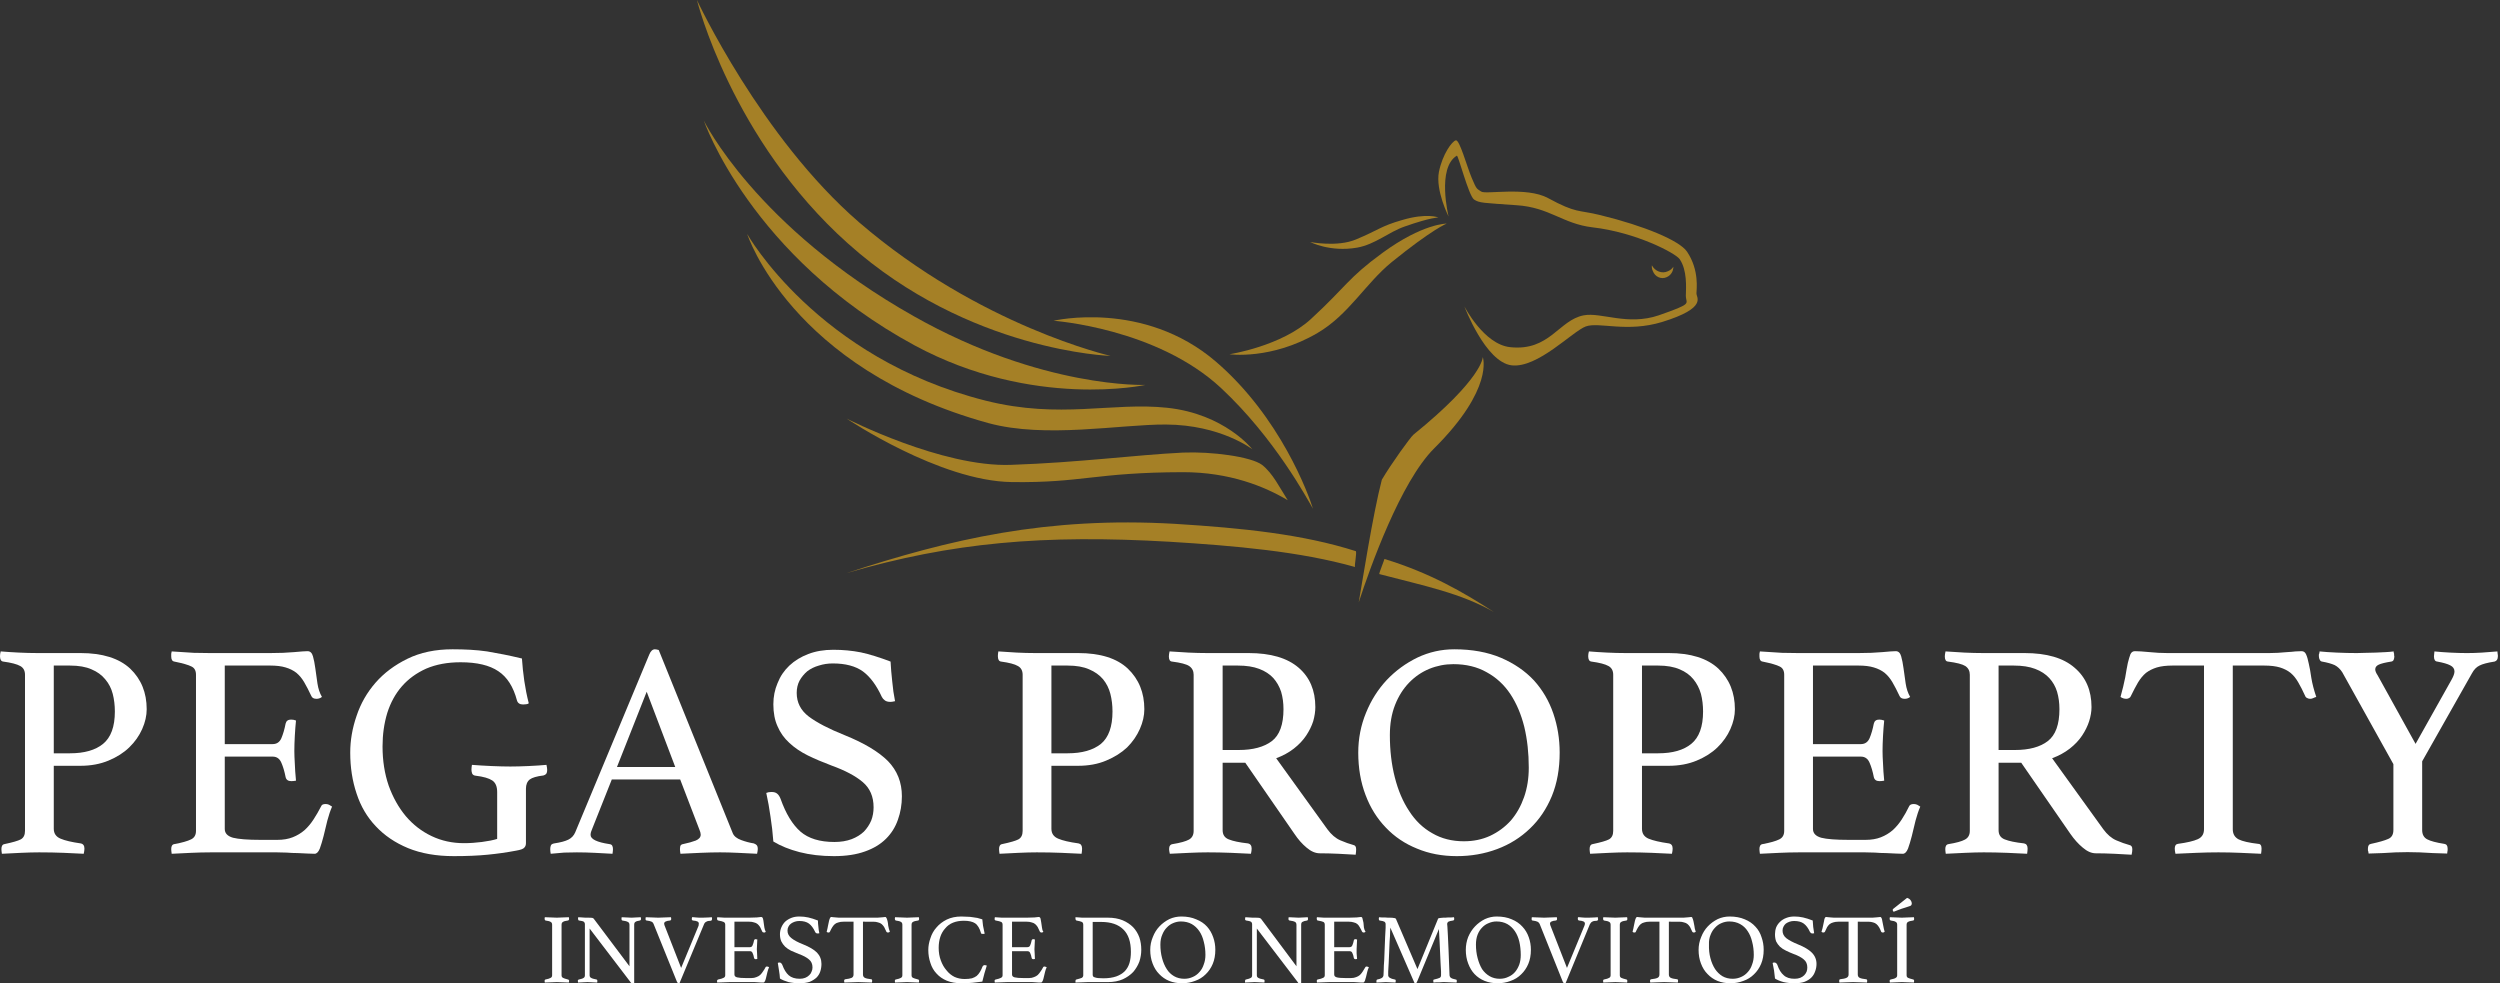 <svg version="1.2" xmlns="http://www.w3.org/2000/svg" viewBox="0 0 1060 417" width="1060" height="417">
	<rect x="0" y="0" width="1060" height="417" fill="#333333" stroke="none"/>
	<title>pegas-logo</title>
	<style>
		.s0 { fill: #a58026 } 
		.s1 { fill: #ffffff } 
	</style>
	<g id="Vrstva 1">
		<path id="&lt;Path&gt;" class="s0" d="m707.2 115c-2.5 1.2-5.5 0-6.8-2.5-0.1 0.8 0 1.6 0.4 2.4 0.9 2.5 3.6 3.7 5.9 2.6 1.8-0.8 2.8-2.5 2.8-4.4-0.5 0.8-1.3 1.5-2.3 1.9z"/>
		<path id="&lt;Path&gt;" class="s0" d="m620.9 129.9c0 0 8.2 16.1 19.4 17.3 16.8 1.8 20.6-11.5 31.2-13.5 7.4-1.4 18.6 4.5 31.8 0 14.9-5.2 11.5-4.7 11.5-8.3 0.1-3.6 0.6-10.8-2.6-15.5-1.8-2.6-18.6-11.4-36.9-13.5-12.8-1.5-18.2-8.5-32.4-9.4-14.1-1-15.6-0.9-17.9-2.4-2.3-1.6-6.7-18.9-7.3-18.6-8.6 5.2-3.5 25.8-3.5 25.8 0 0-5.6-11-4.1-18.9 1.5-7.5 5.6-13.1 7.2-13.4 1.6-0.2 4.5 10.6 6.7 15.9 2.2 5.3 2.2 4.5 4 5.8 1.7 1.4 19.3-2.2 28.4 2.8 12.1 6.6 12.8 4.9 22.1 7.2 18.8 4.6 33.6 10.8 36.8 15.5 5.3 7.9 4 16.1 4 17.7-0.1 1.7 4.9 6.1-14.5 12.1-15 4.6-26.8-0.1-32.4 1.9-5.7 2.1-20.4 17.8-31.5 16.5-11.1-1.4-20-25-20-25z"/>
		<g id="&lt;Group&gt;">
			<path id="&lt;Path&gt;" class="s0" d="m574.5 240.4c-23.3-6.6-51-9-78.6-10.7-53.3-3.1-92.1 0.2-137 13.3 44.2-14.5 85-24 139.1-20.9 29 1.8 54.3 4.4 76.9 11.6 0.4 0.9-0.6 5.6-0.4 6.7z"/>
			<path id="&lt;Path&gt;" class="s0" d="m584.8 243.4c0-0.7 2.1-5.8 2.2-6.4 19 5.8 33.4 14 46.4 22.5-14-8-29.1-11-48.6-16.1z"/>
		</g>
		<path id="&lt;Path&gt;" class="s0" d="m295.5 0c0 0 27.1 58.3 68.8 94.3 51.1 44 106.6 56.6 106.6 56.6 0 0-60.1-1.8-111.3-47.6-49.5-44.2-64.1-103.3-64.1-103.3z"/>
		<path id="&lt;Path&gt;" class="s0" d="m298.4 51.1c0 0 22 45.2 89.1 83 54.5 30.8 98.2 29.1 98.2 29.1 0 0-47.5 10.4-97.8-16.7-69.7-37.7-89.5-95.4-89.5-95.4z"/>
		<path id="&lt;Path&gt;" class="s0" d="m501.6 200.2c19.8 0 34.7 6.1 44.4 11.9-3.4-5.3-6.3-11.4-10.9-15-4.7-3.5-21.5-5.7-33.5-5.2-20.4 1-43.8 4.2-72.9 5.2-29.3 1.1-69.7-19.6-69.7-19.6 0 0 39.3 26.5 70 26.9 29.9 0.4 35.3-4.1 72.6-4.2z"/>
		<path id="&lt;Path&gt;" class="s0" d="m316.8 99.2c0 0 29.6 52.7 101.2 70.7 31.5 7.9 53.6 0.5 76.9 3 24.4 2.6 36.1 17.6 36.1 17.6 0 0-13.4-10.4-36.7-10.5-19.3-0.1-51 6-75.2-0.6-83.9-23.1-102.3-80.2-102.3-80.2z"/>
		<g id="&lt;Group&gt;">
			<path id="&lt;Path&gt;" class="s0" d="m517.8 164.6c22.8 21.3 36.6 47.2 38.9 51.1-1.8-5.9-13.8-38.9-41.2-62.4-30.7-26.3-68.8-17.3-68.8-17.3 0 0 43.8 3.1 71.1 28.6z"/>
		</g>
		<path id="&lt;Path&gt;" class="s0" d="m613.4 94.8c0 0-10.1-0.1-27.2 12.4-14.8 10.8-15.4 14.3-30.3 28-12.5 11.6-34.6 15-34.6 15 0 0 17.7 2.5 37.3-9 13.3-7.8 20.2-20.8 31.4-30 17.4-14.1 23.4-16.4 23.4-16.4z"/>
		<path id="&lt;Path&gt;" class="s0" d="m609.9 92.2c0 0-5-2-15.4 1.1-9.1 2.6-9.9 4.2-19.5 8.2-8 3.4-19.5 1.1-19.5 1.1 0 0 8.4 4.4 19.9 2.4 7.8-1.4 13.3-6.6 20.3-9 10.8-3.8 14.2-3.8 14.2-3.8z"/>
		<path id="&lt;Path&gt;" class="s0" d="m599.3 184.3c-1.3 1.1-9.4 12.3-13.4 19.1-3.8 14.5-8.5 44.7-9.8 52 4.7-14.4 17.7-51.1 32-65.3 25.5-25.4 20.6-38.7 20.6-38.7 0 0 0.1 9-29.4 32.9z"/>
		<g id="&lt;Group&gt;">
			<path id="&lt;Compound Path&gt;" fill-rule="evenodd" class="s1" d="m22.8 324.7v26.7q0 3 2.9 4.2 2.8 1.2 8.5 2 1.6 0.3 1.6 2.2 0 0.9-0.3 2.2-3.7-0.2-8.5-0.4-4.9-0.2-10.4-0.2-3.4 0-7.7 0.2-4.3 0.2-8.1 0.4-0.2-1.3-0.2-2 0-1.9 1.3-2.1 5.2-1.1 6.9-2 1.8-1 1.8-3.6v-66.2q0-2.6-2-3.7-2.1-1.2-7.3-1.9-1.3-0.2-1.3-2.3 0-0.9 0.3-2 3.6 0.3 7.7 0.5 4.1 0.2 7.8 0.2h18.3q14 0 21.1 6.6 7 6.7 7 17.2 0 4.1-1.9 8.4-1.9 4.3-5.5 7.8-3.5 3.4-8.8 5.6-5.3 2.2-11.9 2.2zm6.9-5.3q9.1 0 14-4 5-4.1 5-13.7 0-4-0.9-7.5-0.9-3.5-3.2-6.2-2.2-2.7-5.8-4.2-3.6-1.6-9.1-1.6h-6.9v37.2z"/>
			<path id="&lt;Compound Path&gt;" class="s1" d="m95.3 282.2v33.3h20.3q2.6 0 3.7-2.5 1.1-2.6 1.8-6.2 0.4-1.7 2.3-1.7 0.4 0 1.1 0.1 0.6 0.2 1 0.3-0.3 2.9-0.5 6.5-0.2 3.6-0.2 6.4 0 2.2 0.2 5.4 0.1 3.1 0.5 7.2-1 0.2-2 0.2-2 0-2.4-1.7-0.7-3.6-1.8-6.1-1.1-2.6-3.7-2.6h-20.3v30.7q0 2.7 3.5 3.7 3.6 0.9 11.6 0.9h7.2q3.7 0 6.5-1.1 2.8-1.1 5-3 2.1-1.9 3.8-4.5 1.7-2.6 3.3-5.7 0.3-0.9 1.9-0.9 0.7 0 1.4 0.3 0.7 0.4 1.3 0.8-1.1 2.5-2 5.9-0.8 3.5-1.6 6.6-0.8 3.1-1.6 5.3-0.9 2.2-2.2 2.2-1 0-3-0.1-1.9-0.1-4.2-0.2-2.3 0-4.6-0.2-2.3-0.1-4-0.1h-28.5q-3.8 0-8.1 0.2-4.3 0.2-8.2 0.4-0.2-1.3-0.2-2 0-1.9 1.3-2.1 4.9-0.9 7.1-2 2.1-1 2.1-3.6v-66.2q0-2.6-1.9-3.5-1.9-1-7.3-2.1-1.3-0.2-1.3-2.2 0-0.6 0-1.1 0.1-0.4 0.2-1 5.6 0.4 9.4 0.6 3.8 0.1 6.8 0.1h25.6q5.8 0 10.1-0.4 4.3-0.4 5.7-0.4 1.7 0 2.3 2.2 0.6 2.1 1 5.1 0.4 3 0.9 6.4 0.5 3.3 1.9 5.7-1 0.8-2.3 0.8-1.7 0-2.2-1.2-1.6-3.4-3-5.8-1.4-2.4-3.3-4-1.9-1.5-4.6-2.3-2.6-0.8-6.5-0.8z"/>
			<path id="&lt;Compound Path&gt;" class="s1" d="m218.7 360.7q-5.8 1.1-12 1.7-6.1 0.6-14.3 0.6-11.1 0-19.4-3.4-8.2-3.4-13.7-9.3-5.5-5.8-8.1-13.8-2.7-8-2.7-17.4 0-7.8 2.7-15.6 2.6-7.8 8-14 5.4-6.2 13.6-10.2 8.2-4 19.1-4 3.9 0 7.5 0.2 3.6 0.2 7.1 0.7 3.5 0.6 7.1 1.3 3.5 0.7 7.7 1.7 0.3 4.6 1 9.5 0.7 4.8 1.9 9.5-0.3 0.3-1.1 0.4-0.8 0.1-1.3 0.1-2.1 0-2.6-1.7-2.3-8.7-7.9-12.4-5.6-3.8-16-3.8-8.3 0-14.6 2.7-6.2 2.8-10.3 7.5-4.1 4.7-6.2 11.3-2 6.6-2 14.2 0 9 2.6 16.6 2.7 7.5 7.3 13 4.6 5.4 10.9 8.4 6.3 3 13.7 3 3.8 0 7.6-0.5 3.9-0.5 6.5-1.3v-19.9q0-3.5-2.1-4.9-2.1-1.4-7-2-1.1-0.1-1.5-0.9-0.3-0.8-0.3-1.6 0-1 0.2-2.1 3.8 0.3 8.3 0.5 4.6 0.2 8 0.2 3.3 0 7.7-0.2 4.4-0.2 7.6-0.5 0.3 1.3 0.3 2.1 0 1.3-0.5 1.8-0.4 0.4-1.1 0.6-4.2 0.5-5.8 1.7-1.6 1.3-1.6 3.9v23.1q0 1.2-0.7 1.9-0.6 0.8-3.6 1.3z"/>
			<path id="&lt;Compound Path&gt;" fill-rule="evenodd" class="s1" d="m288.4 330.5h-29l-8.3 20.9q-0.7 1.5-0.7 2.6 0 2.7 8 3.9 0.9 0.1 1.2 0.7 0.3 0.6 0.3 1.4 0 0.7-0.2 2-3.6-0.2-7.5-0.4-3.9-0.2-7.6-0.2-2.6 0-5.4 0.1-2.7 0.2-5.7 0.5-0.2-1-0.2-2 0-0.9 0.3-1.6 0.3-0.6 1.4-0.8 4-0.6 6-1.6 2-1 2.9-3.1l31.4-75.4q0.9-2.2 2.4-2.2 0.5 0 1.6 0.3l31.4 77.7q0.8 1.9 3.6 2.9 2.7 1 5.3 1.4 0.8 0.3 1.2 0.7 0.5 0.5 0.5 1.7 0 0.7-0.3 2-4.1-0.2-8.2-0.4-4-0.2-7.5-0.2-3.7 0-8.3 0.2-4.7 0.2-8.5 0.4-0.2-1.3-0.2-2 0-1.2 0.4-1.7 0.5-0.4 0.9-0.4 3.3-0.7 5.4-1.5 2.1-0.9 2.1-2.5 0-0.8-0.5-2zm-2.1-5.3l-12.1-31.9-12.6 31.9z"/>
			<path id="&lt;Compound Path&gt;" class="s1" d="m379.5 297.3q-1.3 0.3-1.9 0.3-1.7 0-2.5-0.7-0.8-0.6-1.2-1.4-3.4-7.4-8-10.8-4.7-3.4-12.8-3.4-3.1 0-5.9 0.9-2.8 0.8-4.9 2.4-2 1.7-3.3 4-1.2 2.3-1.2 5.2 0 6.1 5.1 10 5.2 3.9 15.2 7.9 12.4 5 18.4 11 5.9 6.1 5.9 14.9 0 5.3-1.7 10-1.6 4.6-5 8-3.5 3.5-8.9 5.4-5.5 2-13.2 2-8 0-14.6-1.7-6.5-1.7-11.1-4.5-0.4-5.4-1.2-10.5-0.7-5.1-1.8-10.1 0.9-0.4 2.2-0.4 1.6 0 2.4 0.7 0.9 0.7 1.5 2.3 3.3 9.3 8.4 13.8 5.1 4.4 14.4 4.4 4.1 0 7.3-1.2 3.1-1.2 5.2-3.2 2-2.1 3.1-4.7 1-2.6 1-5.6 0-6.8-4.6-10.7-4.6-3.9-13.2-7-5.6-2.1-10.1-4.3-4.6-2.3-7.8-5.3-3.3-3-5-7-1.8-3.9-1.8-9.4 0-4.8 1.8-9 1.7-4.3 5-7.4 3.3-3.1 8-4.9 4.7-1.8 10.6-1.8 6.1 0 11.7 1.1 5.5 1.2 12.6 3.9 0.2 3.9 0.7 8.4 0.4 4.5 1.2 8.4z"/>
			<path id="&lt;Compound Path&gt;" fill-rule="evenodd" class="s1" d="m445.8 324.7v26.7q0 3 2.9 4.2 2.8 1.2 8.6 2 1.5 0.3 1.5 2.2 0 0.9-0.2 2.2-3.8-0.2-8.6-0.4-4.8-0.2-10.4-0.2-3.4 0-7.7 0.2-4.3 0.2-8.1 0.4-0.2-1.3-0.2-2 0-1.9 1.3-2.1 5.2-1.1 6.9-2 1.8-1 1.8-3.6v-66.2q0-2.6-2-3.7-2-1.2-7.2-1.9-1.3-0.2-1.3-2.3 0-0.9 0.2-2 3.7 0.3 7.8 0.5 4.1 0.2 7.7 0.2h18.3q14.1 0 21.1 6.6 7 6.7 7 17.2 0 4.1-1.9 8.4-1.9 4.3-5.4 7.8-3.6 3.4-8.9 5.6-5.2 2.2-11.9 2.2zm6.9-5.3q9.1 0 14.1-4 4.9-4.1 4.9-13.7 0-4-0.9-7.5-0.9-3.5-3.1-6.2-2.3-2.7-5.9-4.2-3.6-1.6-9.1-1.6h-6.9v37.2z"/>
			<path id="&lt;Compound Path&gt;" fill-rule="evenodd" class="s1" d="m528 323.4h-9.6v28.6q0 2.9 2.6 3.9 2.7 1.1 8.1 1.7 1.6 0.3 1.6 2.2 0 0.9-0.3 2.2-3.5-0.2-8.5-0.4-5-0.2-9.8-0.2-3.4 0-7.8 0.2-4.4 0.2-8.3 0.4-0.3-1.3-0.3-2 0-1.9 1.5-2.1 4.9-0.8 6.9-1.9 2-1.1 2-3.7v-66.2q0-2.4-1.9-3.7-1.8-1.2-7.3-1.9-1.3-0.1-1.3-2.2 0-0.8 0.3-2.1 3.9 0.3 8 0.5 4.2 0.2 8 0.2h17.5q14 0 21.2 6.2 7.1 6.1 7.1 16.7 0 2.8-0.9 6-1 3.1-3 6.1-2 3-5.2 5.5-3.2 2.5-7.5 4.1l21.7 30.1q2.5 3.4 5.5 4.7 3 1.3 5.6 2 1.1 0.2 1.1 1.8 0 1-0.2 2.3-3-0.2-7.3-0.4-4.3-0.2-7.9-0.2-2.8 0-5.6-2.4-2.8-2.3-5.2-5.9zm-2.8-5.4q9.1 0 14.1-3.8 4.9-3.8 4.9-13.5 0-4-1-7.4-1.1-3.3-3.3-5.8-2.3-2.5-6-3.9-3.7-1.4-9-1.4h-6.5v35.8z"/>
			<path id="&lt;Compound Path&gt;" fill-rule="evenodd" class="s1" d="m575.9 319.1q0-8.9 3.3-16.9 3.2-7.9 8.8-13.9 5.6-5.9 13-9.5 7.4-3.5 15.6-3.5 11.3 0 19.8 3.6 8.4 3.6 14 9.6 5.5 6.1 8.2 14 2.7 7.9 2.7 16.6 0 10.3-3.3 18.4-3.4 8.2-9.3 13.8-5.9 5.7-13.9 8.7-8 3-17.1 3-9.3 0-16.9-3.2-7.7-3.1-13.2-8.9-5.6-5.8-8.6-13.8-3.1-8.1-3.1-18zm44.8 37.6q6.1 0 11.1-2.3 5.1-2.4 8.8-6.5 3.6-4.2 5.6-9.9 2-5.7 2-12.5 0-9.3-1.9-17.3-2-8-5.9-13.9-4-6-10.1-9.3-6-3.4-14.1-3.4-5.3 0-10.2 2-4.8 2-8.5 5.8-3.8 3.9-6 9.5-2.2 5.6-2.2 12.8 0 9.7 2.1 17.9 2.1 8.3 6.1 14.3 3.9 6.1 9.8 9.4 5.8 3.4 13.4 3.4z"/>
			<path id="&lt;Compound Path&gt;" fill-rule="evenodd" class="s1" d="m696.2 324.7v26.7q0 3 2.8 4.2 2.9 1.2 8.6 2 1.6 0.3 1.6 2.2 0 0.9-0.3 2.2-3.7-0.2-8.6-0.4-4.8-0.2-10.4-0.2-3.3 0-7.6 0.2-4.3 0.2-8.1 0.4-0.2-1.3-0.2-2 0-1.9 1.3-2.1 5.2-1.1 6.9-2 1.8-1 1.8-3.6v-66.2q0-2.6-2-3.7-2.1-1.2-7.3-1.9-1.3-0.2-1.3-2.3 0-0.9 0.3-2 3.6 0.3 7.7 0.5 4.1 0.2 7.8 0.2h18.3q14 0 21.1 6.6 7 6.7 7 17.2 0 4.1-1.9 8.4-1.9 4.3-5.5 7.8-3.5 3.4-8.8 5.6-5.3 2.2-11.9 2.2zm6.9-5.3q9.1 0 14-4 5-4.1 5-13.7 0-4-0.9-7.5-1-3.5-3.2-6.2-2.2-2.7-5.8-4.2-3.7-1.6-9.1-1.6h-6.9v37.2z"/>
			<path id="&lt;Compound Path&gt;" class="s1" d="m768.7 282.2v33.3h20.3q2.6 0 3.7-2.5 1.1-2.6 1.8-6.2 0.4-1.7 2.3-1.7 0.4 0 1 0.1 0.7 0.2 1.1 0.3-0.3 2.9-0.5 6.5-0.2 3.6-0.2 6.4 0 2.2 0.2 5.4 0.1 3.1 0.5 7.2-1.1 0.2-2 0.2-2 0-2.4-1.7-0.7-3.6-1.8-6.1-1.1-2.6-3.7-2.6h-20.3v30.7q0 2.7 3.5 3.7 3.5 0.9 11.6 0.9h7.2q3.7 0 6.5-1.1 2.8-1.1 5-3 2.1-1.9 3.8-4.5 1.7-2.6 3.2-5.7 0.4-0.9 2-0.9 0.6 0 1.4 0.3 0.7 0.4 1.3 0.8-1.1 2.5-2 5.9-0.8 3.5-1.6 6.6-0.8 3.1-1.6 5.3-0.9 2.2-2.2 2.2-1 0-3-0.1-1.9-0.1-4.2-0.2-2.3 0-4.6-0.2-2.4-0.1-4-0.1h-28.5q-3.8 0-8.1 0.2-4.3 0.2-8.2 0.4-0.2-1.3-0.2-2 0-1.9 1.3-2.1 4.9-0.9 7.1-2 2.1-1 2.1-3.6v-66.2q0-2.6-1.9-3.5-1.9-1-7.3-2.1-1.3-0.2-1.3-2.2 0-0.6 0-1.1 0.1-0.4 0.2-1 5.6 0.4 9.4 0.6 3.8 0.1 6.8 0.1h25.6q5.8 0 10.1-0.4 4.3-0.4 5.7-0.4 1.7 0 2.3 2.2 0.6 2.1 1 5.1 0.4 3 0.9 6.4 0.5 3.3 1.9 5.7-1 0.8-2.3 0.8-1.7 0-2.2-1.2-1.6-3.4-3-5.8-1.4-2.4-3.3-4-1.9-1.5-4.6-2.3-2.6-0.8-6.5-0.8z"/>
			<path id="&lt;Compound Path&gt;" fill-rule="evenodd" class="s1" d="m857 323.4h-9.6v28.6q0 2.9 2.6 3.9 2.7 1.1 8.2 1.7 1.5 0.3 1.5 2.2 0 0.9-0.2 2.2-3.5-0.2-8.5-0.4-5.1-0.2-9.9-0.2-3.3 0-7.8 0.2-4.4 0.2-8.3 0.4-0.2-1.3-0.2-2 0-1.9 1.4-2.1 4.9-0.8 6.9-1.9 2.1-1.1 2.1-3.7v-66.2q0-2.4-1.9-3.7-1.9-1.2-7.4-1.9-1.3-0.1-1.3-2.2 0-0.8 0.3-2.1 3.9 0.3 8 0.5 4.2 0.2 8 0.2h17.5q14.1 0 21.2 6.2 7.2 6.1 7.2 16.7 0 2.8-1 6-1 3.1-3 6.1-2 3-5.2 5.5-3.2 2.5-7.5 4.1l21.7 30.1q2.5 3.4 5.5 4.7 3 1.3 5.6 2 1.2 0.2 1.2 1.8 0 1-0.3 2.3-3-0.2-7.3-0.4-4.3-0.2-7.9-0.2-2.7 0-5.5-2.4-2.8-2.3-5.3-5.9zm-2.7-5.4q9.1 0 14-3.8 4.9-3.8 4.9-13.5 0-4-1-7.4-1-3.3-3.3-5.8-2.3-2.5-6-3.9-3.7-1.4-9-1.4h-6.5v35.8z"/>
			<path id="&lt;Compound Path&gt;" class="s1" d="m946.7 282.2v69.4q0 3 2.5 4.3 2.4 1.2 8.3 1.9 1.4 0 1.4 2 0 0.9-0.2 2.2-4.2-0.2-8.8-0.4-4.6-0.2-9.3-0.2-4.6 0-9.3 0.2-4.8 0.2-8.9 0.4-0.3-1.3-0.3-2.2 0-1.8 1.3-2 5.9-0.8 8.5-2 2.6-1.2 2.6-4.2v-69.4h-13.4q-3.9 0-6.6 0.8-2.6 0.8-4.6 2.3-1.9 1.6-3.4 4.1-1.4 2.4-3 5.7-0.2 0.6-0.8 0.9-0.6 0.3-1.1 0.3-1.4 0-2.5-0.8 1.3-4.7 2-8.3 0.6-3.7 1.1-6.1 0.6-2.4 1.1-3.7 0.6-1.3 1.9-1.3 0.9 0 2.6 0.1 1.7 0.2 3.6 0.3 1.9 0.1 3.8 0.3 2 0.1 3.7 0.1h43.4q1.6 0 3.5-0.1 2-0.2 3.9-0.3 2-0.1 3.6-0.3 1.6-0.1 2.6-0.1 1.3 0 1.9 1.4 0.6 1.3 1.1 3.8 0.6 2.5 1.1 6.1 0.6 3.7 2.1 8.1-0.7 0.2-1.3 0.5-0.6 0.3-1.3 0.3-0.6 0-1.2-0.3-0.7-0.3-0.9-0.9-1.5-3.3-2.9-5.7-1.4-2.5-3.3-4.1-1.9-1.5-4.5-2.3-2.7-0.8-6.6-0.8z"/>
			<path id="&lt;Compound Path&gt;" class="s1" d="m1014.8 324l-21.7-39q-1.3-2-3.2-3-2-0.9-5.4-1.5-0.6-0.1-0.9-0.7-0.4-0.7-0.4-1.6 0-0.3 0-0.6 0-0.3 0.2-0.6 0-0.4 0.1-0.8 2.8 0.3 7.3 0.5 4.4 0.2 8.5 0.2 1.6 0 3.7-0.1 2.1 0 4.3-0.1 2.2-0.1 4.2-0.2 2-0.1 3.4-0.3 0 0.6 0.2 1 0 0.3 0 0.6 0.1 0.3 0.1 0.5 0 0.8-0.3 1.5-0.3 0.6-1 0.7-3.8 0.6-5.3 1.3-1.5 0.7-1.5 2 0 1 1 2.5l16.1 29.1 15.2-27.1q1.3-2.3 1.3-3.6 0-1.7-1.8-2.6-1.7-0.9-5.5-1.6-1.4-0.1-1.4-2.2 0-0.6 0.1-1.1 0-0.4 0.1-1 2.9 0.3 6.7 0.5 3.9 0.2 7.1 0.2 3 0 6.3-0.2 3.3-0.2 6.6-0.5 0 0.6 0.1 1 0 0.3 0.1 0.6 0 0.3 0 0.5 0 1.8-1.4 2.2-4.5 0.7-6.4 1.7-1.9 0.9-3.2 3.3l-21.1 37.3v29.1q0 2.9 2.2 4 2.1 1.1 7.2 1.9 1.4 0.2 1.4 2 0 0.3 0 0.7-0.1 0.4-0.1 0.6-0.1 0.6-0.1 0.8-3.2-0.1-6.1-0.2-2.6-0.2-5.6-0.3-2.9-0.1-5.1-0.1-2.2 0-5.1 0.1-2.8 0.1-5.4 0.3-3 0.1-6 0.2-0.1-0.2-0.1-0.8-0.2-0.2-0.2-0.6 0-0.4 0-0.7 0-1.8 1.3-2 5.1-1.1 7.3-2.1 2.2-0.9 2.2-3.8z"/>
		</g>
		<g id="&lt;Group&gt;">
			<path id="&lt;Compound Path&gt;" class="s1" d="m238.1 413.5q0 0.8 0.6 1.1 0.5 0.3 2.1 0.7 0.5 0.1 0.5 0.6 0 0.3-0.1 0.7-1.3-0.1-2.6-0.1-1.3-0.1-2.5-0.1-1.1 0-2.5 0.1-1.4 0-2.6 0.1-0.1-0.4-0.1-0.7 0-0.5 0.4-0.6 1.6-0.3 2.2-0.7 0.6-0.3 0.6-1.1v-21.4q0-0.9-0.6-1.2-0.6-0.4-2.2-0.6-0.2-0.1-0.3-0.3-0.1-0.2-0.1-0.4 0-0.3 0.1-0.7 1.3 0.1 2.6 0.1 1.4 0.1 2.5 0.1 1 0 2.4-0.1 1.4 0 2.7-0.1 0.1 0.4 0.1 0.7 0 0.6-0.5 0.7-1.6 0.2-2.1 0.6-0.6 0.3-0.6 1.2z"/>
			<path id="&lt;Compound Path&gt;" class="s1" d="m266.9 409.7v-17.5q0-1-0.7-1.3-0.7-0.4-2.3-0.6-0.4-0.1-0.4-0.7 0-0.3 0.1-0.7 1 0.1 2.1 0.1 1.1 0.1 2.1 0.1 0.9 0 1.9-0.1 1 0 2-0.1 0.1 0.4 0.1 0.7 0 0.6-0.5 0.7-1.4 0.2-1.9 0.6-0.5 0.3-0.5 1.2v24.7q-0.1 0.1-0.3 0.1-0.2 0-0.4 0-0.3 0-0.5-0.1-0.3-0.2-0.6-0.7l-17.1-22.4v19.8q0 0.8 0.6 1.1 0.6 0.4 2.3 0.7 0.4 0.1 0.4 0.6 0 0.3-0.1 0.7-1-0.1-2.1-0.1-1.1-0.1-2-0.1-0.8 0-2 0.1-1.1 0-2 0.1-0.1-0.4-0.1-0.7 0-0.5 0.5-0.6 1.5-0.3 2-0.7 0.5-0.3 0.5-1.1v-21.6q0-0.7-0.5-1.1-0.4-0.3-2-0.5-0.4-0.1-0.4-0.7 0-0.2 0-0.4 0-0.1 0.1-0.3 0.8 0.1 1.6 0.1 0.6 0.1 1.4 0.1 0.7 0 1.3 0 1.3 0 1.7 0.1 0.4 0.1 0.6 0.4z"/>
			<path id="&lt;Compound Path&gt;" class="s1" d="m296.2 392.5q0.1-0.5 0.1-0.9 0-0.6-0.6-0.9-0.6-0.3-1.9-0.4-0.5-0.1-0.5-0.7 0-0.2 0.1-0.4 0-0.1 0-0.3 0.1 0 0.6 0 0.4 0.1 1.1 0.1 0.6 0.1 1.4 0.1 0.7 0 1.4 0 1.4 0 2.6-0.1 1.1-0.1 1.3-0.1 0 0.1 0.1 0.3 0 0.1 0 0.2 0 0.1 0 0.2 0 0.7-0.5 0.8-1.3 0-1.9 0.4-0.7 0.3-1 1.1l-10.4 25q-0.1 0-0.2 0-0.1 0-0.1 0-0.5 0-0.8-0.7l-9.9-24.5q-0.2-0.6-0.8-0.9-0.6-0.3-2.1-0.5-0.5 0-0.5-0.7 0-0.4 0.1-0.7 1.3 0.1 2.7 0.1 1.5 0.1 2.6 0.1 1.1 0 2.6-0.1 1.5 0 2.8-0.1 0.1 0.4 0.1 0.7 0 0.6-0.5 0.7-2.5 0.2-2.5 1.3 0 0.3 0.1 0.6l7.1 18.2z"/>
			<path id="&lt;Compound Path&gt;" class="s1" d="m311.4 390.8v10.8h6.6q0.8 0 1.1-0.8 0.4-0.9 0.6-2 0.1-0.6 0.8-0.6 0.1 0 0.3 0.1 0.2 0 0.3 0 0 1-0.1 2.1-0.1 1.2-0.1 2.1 0 0.7 0.1 1.7 0 1.1 0.1 2.4-0.3 0.1-0.6 0.1-0.7 0-0.8-0.6-0.2-1.2-0.6-2-0.3-0.8-1.1-0.8h-6.6v9.9q0 0.9 1.1 1.2 1.2 0.3 3.8 0.3h2.3q1.2 0 2.1-0.4 0.9-0.3 1.6-0.9 0.7-0.7 1.2-1.5 0.6-0.8 1.1-1.8 0.1-0.3 0.6-0.3 0.2 0 0.5 0.1 0.2 0.1 0.4 0.2-0.4 0.8-0.7 2-0.2 1.1-0.5 2.1-0.2 1-0.5 1.7-0.3 0.7-0.7 0.7-0.3 0-1 0-0.6-0.1-1.3-0.1-0.8 0-1.5-0.1-0.8 0-1.3 0h-9.2q-1.2 0-2.6 0.1-1.4 0-2.7 0.1 0-0.4-0.1-0.7 0.1-0.5 0.5-0.6 1.6-0.3 2.3-0.7 0.7-0.3 0.7-1.1v-21.4q0-0.9-0.7-1.2-0.6-0.3-2.3-0.6-0.4-0.1-0.5-0.7 0-0.2 0.1-0.4 0-0.1 0-0.3 1.8 0.1 3.1 0.2 1.2 0 2.1 0h8.3q1.9 0 3.3-0.1 1.4-0.2 1.8-0.2 0.6 0 0.8 0.7 0.2 0.7 0.3 1.7 0.1 1 0.3 2.1 0.2 1.1 0.6 1.8-0.3 0.3-0.7 0.3-0.6 0-0.8-0.4-0.5-1.1-0.9-1.9-0.5-0.8-1.1-1.3-0.6-0.5-1.5-0.7-0.8-0.3-2.1-0.3z"/>
			<path id="&lt;Compound Path&gt;" class="s1" d="m347.4 395.7q-0.4 0.1-0.6 0.1-0.6 0-0.8-0.2-0.3-0.2-0.4-0.5-1.1-2.4-2.6-3.5-1.5-1.1-4.1-1.1-1 0-1.9 0.3-0.9 0.3-1.6 0.8-0.7 0.5-1.1 1.3-0.4 0.7-0.4 1.7 0 1.9 1.7 3.2 1.6 1.3 4.9 2.6 4 1.6 5.9 3.5 1.9 2 1.9 4.8 0 1.7-0.5 3.2-0.5 1.5-1.6 2.6-1.2 1.1-2.9 1.8-1.8 0.6-4.3 0.6-2.6 0-4.7-0.5-2.1-0.6-3.6-1.5-0.1-1.7-0.4-3.4-0.2-1.6-0.5-3.2 0.2-0.2 0.7-0.2 0.5 0 0.7 0.3 0.3 0.2 0.5 0.7 1.1 3 2.7 4.4 1.7 1.5 4.7 1.5 1.3 0 2.3-0.4 1-0.4 1.7-1.1 0.7-0.6 1-1.5 0.4-0.8 0.4-1.8 0-2.2-1.5-3.4-1.5-1.3-4.3-2.3-1.8-0.7-3.3-1.4-1.4-0.7-2.5-1.7-1-1-1.6-2.2-0.6-1.3-0.6-3.1 0-1.5 0.6-2.9 0.6-1.4 1.6-2.4 1.1-1 2.6-1.6 1.5-0.6 3.4-0.6 2 0 3.8 0.4 1.8 0.4 4.1 1.3 0 1.2 0.2 2.7 0.1 1.4 0.4 2.7z"/>
			<path id="&lt;Compound Path&gt;" class="s1" d="m365.9 390.8v22.4q0 1 0.8 1.4 0.8 0.4 2.7 0.6 0.4 0 0.4 0.7 0 0.3-0.1 0.7-1.3-0.1-2.8-0.1-1.5-0.1-3-0.1-1.5 0-3 0.1-1.5 0-2.9 0.1-0.1-0.4-0.1-0.7 0-0.6 0.5-0.7 1.8-0.2 2.7-0.6 0.8-0.4 0.8-1.4v-22.4h-4.3q-1.3 0-2.1 0.3-0.9 0.2-1.5 0.7-0.6 0.5-1.1 1.3-0.5 0.8-1 1.9-0.1 0.2-0.2 0.3-0.2 0.1-0.4 0.1-0.5 0-0.8-0.3 0.4-1.5 0.6-2.7 0.2-1.2 0.4-1.9 0.2-0.8 0.4-1.2 0.2-0.5 0.6-0.5 0.3 0 0.8 0.1 0.6 0 1.2 0.1 0.6 0 1.2 0.1 0.6 0 1.2 0h14q0.5 0 1.1 0 0.7-0.1 1.3-0.1 0.6-0.1 1.2-0.1 0.5-0.1 0.8-0.1 0.4 0 0.6 0.5 0.2 0.4 0.4 1.2 0.2 0.8 0.3 2 0.2 1.2 0.7 2.6-0.2 0.1-0.4 0.2-0.2 0.1-0.4 0.1-0.2 0-0.4-0.1-0.2-0.1-0.3-0.3-0.5-1.1-0.9-1.9-0.5-0.8-1.1-1.3-0.6-0.5-1.5-0.7-0.8-0.3-2.1-0.3z"/>
			<path id="&lt;Compound Path&gt;" class="s1" d="m386.5 413.5q0 0.8 0.6 1.1 0.6 0.3 2.2 0.7 0.4 0.1 0.4 0.6 0 0.3-0.1 0.7-1.3-0.1-2.6-0.1-1.3-0.1-2.4-0.1-1.2 0-2.5 0.1-1.4 0-2.6 0.1-0.1-0.4-0.1-0.7 0-0.5 0.4-0.6 1.6-0.3 2.2-0.7 0.6-0.3 0.6-1.1v-21.4q0-0.9-0.6-1.2-0.6-0.4-2.2-0.6-0.2-0.1-0.3-0.3-0.1-0.2-0.1-0.4 0-0.3 0.1-0.7 1.2 0.1 2.6 0.1 1.4 0.1 2.5 0.1 1 0 2.4-0.1 1.3 0 2.6-0.1 0.1 0.4 0.1 0.7 0 0.6-0.4 0.7-1.6 0.2-2.2 0.6-0.6 0.3-0.6 1.2z"/>
			<path id="&lt;Compound Path&gt;" class="s1" d="m407.6 416.9q-3.5 0-6.2-1.1-2.6-1.1-4.3-3-1.8-1.9-2.6-4.5-0.9-2.6-0.9-5.5 0-2.5 0.9-5 0.8-2.6 2.6-4.6 1.7-2 4.3-3.3 2.7-1.3 6.2-1.3 1.4 0 2.6 0.1 1.1 0 2.2 0.2 1 0.1 2 0.3 1 0.3 2.1 0.6 0.1 1.1 0.3 2.7 0.3 1.7 0.7 3.4-0.3 0.1-0.7 0.1-0.3 0-0.6-0.1-0.3 0-0.3-0.4-0.8-2.8-2.4-4-1.7-1.1-4.8-1.1-2.6 0-4.6 0.8-2 0.8-3.3 2.4-1.4 1.5-2.1 3.6-0.7 2.1-0.7 4.7 0 2.9 0.9 5.3 0.9 2.5 2.4 4.2 1.4 1.8 3.4 2.8 2 0.9 4.3 0.9 1.8 0 3.1-0.3 1.2-0.4 2-1 0.8-0.7 1.4-1.7 0.6-1 1.1-2.3 0.3-0.6 1-0.6 0.2 0 0.4 0.1 0.2 0 0.4 0.1-0.5 1.5-1 3.3-0.5 1.7-0.9 3.5-2 0.3-4.2 0.5-2.1 0.2-4.7 0.2z"/>
			<path id="&lt;Compound Path&gt;" class="s1" d="m429.1 390.8v10.8h6.5q0.9 0 1.2-0.8 0.4-0.9 0.6-2 0.1-0.6 0.8-0.6 0.1 0 0.3 0.1 0.2 0 0.3 0-0.1 1-0.1 2.1-0.1 1.2-0.1 2.1 0 0.7 0.1 1.7 0 1.1 0.1 2.4-0.3 0.1-0.6 0.1-0.7 0-0.8-0.6-0.2-1.2-0.6-2-0.3-0.8-1.2-0.8h-6.5v9.9q0 0.9 1.1 1.2 1.2 0.3 3.8 0.3h2.3q1.2 0 2.1-0.4 0.9-0.3 1.6-0.9 0.7-0.7 1.2-1.5 0.6-0.8 1.1-1.8 0.1-0.3 0.6-0.3 0.2 0 0.4 0.1 0.3 0.1 0.5 0.2-0.4 0.8-0.7 2-0.2 1.1-0.5 2.1-0.2 1-0.5 1.7-0.3 0.7-0.7 0.7-0.3 0-1 0-0.6-0.1-1.3-0.1-0.8 0-1.5-0.1-0.8 0-1.3 0h-9.2q-1.3 0-2.6 0.1-1.4 0-2.7 0.1-0.1-0.4-0.1-0.7 0-0.5 0.5-0.6 1.5-0.3 2.2-0.7 0.7-0.3 0.7-1.1v-21.4q0-0.9-0.6-1.2-0.6-0.3-2.3-0.6-0.5-0.1-0.5-0.7 0-0.2 0.1-0.4 0-0.1 0-0.3 1.8 0.1 3 0.2 1.3 0 2.2 0h8.3q1.9 0 3.3-0.1 1.4-0.2 1.8-0.2 0.6 0 0.8 0.7 0.1 0.7 0.3 1.7 0.1 1 0.3 2.1 0.1 1.1 0.6 1.8-0.3 0.3-0.8 0.3-0.5 0-0.7-0.4-0.5-1.1-0.9-1.9-0.5-0.8-1.1-1.3-0.6-0.5-1.5-0.7-0.8-0.3-2.1-0.3z"/>
			<path id="&lt;Compound Path&gt;" fill-rule="evenodd" class="s1" d="m483.9 402.8q0 2.4-0.8 4.9-0.9 2.4-2.6 4.4-1.8 1.9-4.4 3.1-2.7 1.2-6.3 1.2h-8.6q-1.1 0-2.5 0.1-1.4 0-2.7 0.1 0-0.4 0-0.7 0-0.5 0.4-0.6 1.6-0.4 2.3-0.7 0.6-0.4 0.6-1.1v-21.4q0-0.9-0.6-1.2-0.6-0.3-2.3-0.6-0.2-0.1-0.3-0.3-0.1-0.2-0.1-0.4 0-0.3 0-0.7 0.9 0.1 1.6 0.1 0.6 0 1.2 0.1 0.6 0 1.2 0 0.5 0 1.2 0h8.6q3.5 0 6.2 1.1 2.6 1.1 4.4 2.9 1.8 1.9 2.7 4.4 0.8 2.4 0.8 5.2zm-4.4 0.8q0-6.4-3.2-9.5-3.2-3.2-9.4-3.2h-3.6v22.4q0 0.4 0.2 0.7 0.2 0.3 0.7 0.4 0.5 0.2 1.4 0.3 0.9 0.1 2.2 0.1 3.2 0 5.5-0.8 2.2-0.8 3.6-2.2 1.4-1.5 2-3.5 0.6-2.1 0.6-4.7z"/>
			<path id="&lt;Compound Path&gt;" fill-rule="evenodd" class="s1" d="m487.7 402.8q0-2.9 1.1-5.5 1-2.6 2.8-4.5 1.8-1.9 4.2-3.1 2.4-1.1 5.1-1.1 3.6 0 6.3 1.2 2.8 1.1 4.6 3.1 1.7 1.9 2.6 4.5 0.9 2.5 0.9 5.3 0 3.4-1.1 6-1.1 2.6-3 4.4-1.9 1.9-4.5 2.8-2.6 1-5.5 1-3 0-5.5-1-2.4-1-4.2-2.9-1.8-1.8-2.8-4.5-1-2.6-1-5.8zm14.5 12.2q1.9 0 3.6-0.8 1.6-0.7 2.8-2.1 1.2-1.3 1.8-3.2 0.7-1.8 0.7-4 0-3-0.7-5.6-0.6-2.6-1.9-4.5-1.3-1.9-3.2-3-2-1.1-4.6-1.1-1.7 0-3.3 0.7-1.5 0.6-2.7 1.9-1.2 1.2-1.9 3-0.8 1.8-0.8 4.2 0 3.1 0.7 5.7 0.7 2.7 2 4.7 1.2 1.9 3.1 3 1.9 1.1 4.4 1.1z"/>
			<path id="&lt;Compound Path&gt;" class="s1" d="m549.7 409.7v-17.5q0-1-0.6-1.3-0.7-0.4-2.3-0.6-0.5-0.1-0.5-0.7 0-0.3 0.1-0.7 1.1 0.1 2.2 0.1 1.1 0.1 2 0.1 1 0 2-0.1 1 0 1.9-0.1 0.1 0.4 0.1 0.7 0 0.6-0.4 0.7-1.4 0.2-2 0.6-0.5 0.3-0.5 1.2v24.7q-0.1 0.1-0.3 0.1-0.2 0-0.3 0-0.3 0-0.6-0.1-0.2-0.2-0.5-0.7l-17.1-22.4v19.8q0 0.8 0.6 1.1 0.6 0.4 2.3 0.7 0.4 0.1 0.4 0.6 0 0.3-0.1 0.7-1.1-0.1-2.1-0.1-1.1-0.1-2-0.1-0.9 0-2 0.1-1.1 0-2.1 0.1 0-0.4 0-0.7 0-0.5 0.4-0.6 1.5-0.3 2.1-0.7 0.5-0.3 0.5-1.1v-21.6q0-0.7-0.5-1.1-0.5-0.3-2-0.5-0.5-0.1-0.5-0.7 0-0.2 0.1-0.4 0-0.1 0-0.3 0.9 0.1 1.6 0.1 0.7 0.1 1.5 0.1 0.7 0 1.3 0 1.2 0 1.6 0.1 0.4 0.1 0.7 0.4z"/>
			<path id="&lt;Compound Path&gt;" class="s1" d="m565.7 390.8v10.8h6.5q0.9 0 1.2-0.8 0.4-0.9 0.6-2 0.1-0.6 0.7-0.6 0.2 0 0.4 0.1 0.2 0 0.3 0-0.1 1-0.1 2.1-0.1 1.2-0.1 2.1 0 0.7 0 1.7 0.1 1.1 0.2 2.4-0.3 0.1-0.6 0.1-0.7 0-0.8-0.6-0.2-1.2-0.6-2-0.3-0.8-1.2-0.8h-6.5v9.9q0 0.9 1.1 1.2 1.1 0.3 3.7 0.3h2.3q1.3 0 2.2-0.4 0.9-0.3 1.6-0.9 0.7-0.7 1.2-1.5 0.5-0.8 1.1-1.8 0.1-0.3 0.6-0.3 0.2 0 0.4 0.1 0.3 0.1 0.5 0.2-0.4 0.8-0.7 2-0.3 1.1-0.5 2.1-0.3 1-0.5 1.7-0.3 0.7-0.7 0.7-0.4 0-1 0-0.6-0.1-1.4-0.1-0.7 0-1.5-0.1-0.7 0-1.3 0h-9.2q-1.2 0-2.6 0.1-1.3 0-2.6 0.1-0.1-0.4-0.1-0.7 0-0.5 0.4-0.6 1.6-0.3 2.3-0.7 0.7-0.3 0.7-1.1v-21.4q0-0.9-0.6-1.2-0.6-0.3-2.4-0.6-0.4-0.1-0.4-0.7 0-0.2 0-0.4 0.1-0.1 0.1-0.3 1.8 0.1 3 0.2 1.2 0 2.2 0h8.3q1.9 0 3.3-0.1 1.3-0.2 1.8-0.2 0.6 0 0.7 0.7 0.2 0.7 0.4 1.7 0.1 1 0.2 2.1 0.2 1.1 0.7 1.8-0.4 0.3-0.8 0.3-0.5 0-0.7-0.4-0.5-1.1-1-1.9-0.4-0.8-1-1.3-0.6-0.5-1.5-0.7-0.9-0.3-2.1-0.3z"/>
			<path id="&lt;Compound Path&gt;" class="s1" d="m609.6 389.9q0-0.2 0.1-0.3 0.1-0.2 0.4-0.3 0.3-0.1 0.7-0.1 0.4-0.1 1.1-0.1 0.4 0 0.9 0 0.6 0 1.2-0.1 0.6 0 1.3 0 0.6-0.1 1.2-0.1 0.1 0.4 0.1 0.7 0 0.6-0.5 0.7-1.5 0.2-2 0.5-0.5 0.4-0.5 1 0 0 0.1 1.1 0.1 1.1 0.2 3.6 0.1 2.5 0.3 6.6 0.2 4.2 0.4 10.4 0.1 0.8 0.6 1.1 0.5 0.4 2 0.7 0.3 0 0.4 0.2 0.1 0.2 0.1 0.4 0 0.3-0.1 0.7-1.5-0.1-2.7-0.1-1.2-0.1-2.2-0.1-0.4 0-1 0-0.7 0-1.4 0.1-0.7 0-1.3 0-0.7 0.1-1.2 0.1-0.1-0.4-0.1-0.7 0-0.6 0.4-0.6 1.7-0.4 2.3-0.7 0.6-0.3 0.6-1.1 0-0.2 0-1.6-0.1-1.4-0.2-3.5-0.1-2-0.2-4.4-0.1-2.4-0.2-4.5-0.1-2.2-0.2-3.7-0.1-1.5-0.1-1.9l-9.2 22.2q-0.2 0.4-0.3 0.6-0.2 0.2-0.4 0.2-0.3 0-0.4 0l-10.3-23.6q0 0.4-0.1 2 0 1.6-0.2 3.8-0.1 2.3-0.2 4.7-0.1 2.5-0.2 4.6-0.1 2.1-0.2 3.5 0 1.5 0 1.6 0 1.3 2.8 1.8 0.4 0 0.4 0.6 0 0.3-0.1 0.7-1.1-0.1-2.2-0.1-1.1-0.1-1.9-0.1-0.7 0-1.8 0.1-1.2 0-2.2 0.1 0-0.4 0-0.7 0-0.5 0.4-0.6 1.1-0.2 1.8-0.6 0.7-0.4 0.8-1.2 0-0.4 0.1-2.2 0-1.7 0.2-4.1 0.1-2.4 0.2-5.1 0.1-2.7 0.2-5 0.1-2.2 0.2-3.7 0-1.5 0-1.6 0-0.6-0.5-1-0.5-0.3-2-0.5-0.4-0.1-0.4-0.7 0-0.3 0.1-0.7 0.5 0 1.2 0.1 0.7 0 1.4 0 0.7 0.1 1.3 0.1 0.7 0 1 0 0.8 0 1.2 0.1 0.4 0 0.7 0.1 0.2 0.1 0.4 0.3 0.1 0.1 0.1 0.3l9 21z"/>
			<path id="&lt;Compound Path&gt;" fill-rule="evenodd" class="s1" d="m621.5 402.8q0-2.9 1-5.5 1.1-2.6 2.9-4.5 1.8-1.9 4.2-3.1 2.4-1.1 5-1.1 3.7 0 6.4 1.2 2.7 1.1 4.5 3.1 1.8 1.9 2.7 4.5 0.9 2.5 0.9 5.3 0 3.4-1.1 6-1.1 2.6-3 4.4-1.9 1.9-4.5 2.8-2.6 1-5.5 1-3 0-5.5-1-2.5-1-4.3-2.9-1.7-1.8-2.7-4.5-1-2.6-1-5.8zm14.4 12.2q2 0 3.6-0.8 1.7-0.7 2.9-2.1 1.1-1.3 1.8-3.2 0.6-1.8 0.6-4 0-3-0.6-5.6-0.6-2.6-1.9-4.5-1.3-1.9-3.2-3-2-1.1-4.6-1.1-1.7 0-3.3 0.7-1.6 0.6-2.8 1.9-1.2 1.2-1.9 3-0.7 1.8-0.7 4.2 0 3.1 0.7 5.7 0.7 2.7 1.9 4.7 1.3 1.9 3.2 3 1.9 1.1 4.3 1.1z"/>
			<path id="&lt;Compound Path&gt;" class="s1" d="m671.8 392.5q0.2-0.5 0.2-0.9 0-0.6-0.6-0.9-0.6-0.3-1.9-0.4-0.5-0.1-0.5-0.7 0-0.2 0-0.4 0-0.1 0.1-0.3 0 0 0.5 0 0.5 0.1 1.1 0.1 0.7 0.1 1.4 0.1 0.8 0 1.5 0 1.3 0 2.5-0.1 1.2-0.1 1.4-0.1 0 0.1 0 0.3 0 0.1 0 0.2 0.1 0.1 0.1 0.2 0 0.7-0.5 0.8-1.4 0-2 0.4-0.6 0.3-1 1.1l-10.3 25q-0.1 0-0.2 0-0.1 0-0.2 0-0.5 0-0.8-0.7l-9.8-24.5q-0.3-0.6-0.9-0.9-0.6-0.3-2.1-0.5-0.4 0-0.4-0.7 0-0.4 0.1-0.7 1.2 0.1 2.7 0.1 1.5 0.1 2.5 0.1 1.1 0 2.6-0.1 1.5 0 2.8-0.1 0.1 0.4 0.1 0.7 0 0.6-0.5 0.7-2.5 0.2-2.5 1.3 0 0.3 0.1 0.6l7.1 18.2z"/>
			<path id="&lt;Compound Path&gt;" class="s1" d="m686.8 413.5q0 0.8 0.6 1.1 0.6 0.3 2.2 0.7 0.4 0.1 0.4 0.6 0 0.3-0.1 0.7-1.3-0.1-2.6-0.1-1.3-0.1-2.4-0.1-1.2 0-2.5 0.1-1.4 0-2.6 0.1-0.1-0.4-0.1-0.7 0-0.5 0.4-0.6 1.6-0.3 2.2-0.7 0.6-0.3 0.6-1.1v-21.4q0-0.9-0.6-1.2-0.6-0.4-2.2-0.6-0.2-0.1-0.3-0.3-0.1-0.2-0.1-0.4 0-0.3 0.1-0.7 1.2 0.1 2.6 0.1 1.4 0.1 2.5 0.1 1 0 2.4-0.1 1.3 0 2.6-0.1 0.1 0.4 0.1 0.7 0 0.6-0.4 0.7-1.6 0.2-2.2 0.6-0.6 0.3-0.6 1.2z"/>
			<path id="&lt;Compound Path&gt;" class="s1" d="m707.6 390.8v22.4q0 1 0.8 1.4 0.8 0.4 2.7 0.6 0.4 0 0.4 0.7 0 0.3-0.1 0.7-1.3-0.1-2.8-0.1-1.5-0.1-3-0.1-1.5 0-3 0.1-1.5 0-2.9 0.1-0.1-0.4-0.1-0.7 0-0.6 0.5-0.7 1.9-0.2 2.7-0.6 0.8-0.4 0.8-1.4v-22.4h-4.3q-1.3 0-2.1 0.3-0.9 0.2-1.5 0.7-0.6 0.5-1.1 1.3-0.5 0.8-1 1.9 0 0.2-0.2 0.3-0.2 0.1-0.4 0.1-0.5 0-0.8-0.3 0.4-1.5 0.6-2.7 0.2-1.2 0.4-1.9 0.2-0.8 0.4-1.2 0.2-0.5 0.6-0.5 0.3 0 0.8 0.1 0.6 0 1.2 0.1 0.6 0 1.2 0.1 0.6 0 1.2 0h14q0.5 0 1.2 0 0.6-0.1 1.2-0.1 0.6-0.1 1.2-0.1 0.5-0.1 0.8-0.1 0.5 0 0.6 0.5 0.2 0.4 0.4 1.2 0.2 0.8 0.4 2 0.1 1.2 0.6 2.6-0.2 0.1-0.4 0.2-0.2 0.1-0.4 0.1-0.2 0-0.4-0.1-0.2-0.1-0.3-0.3-0.5-1.1-0.9-1.9-0.5-0.8-1.1-1.3-0.6-0.5-1.5-0.7-0.8-0.3-2.1-0.3z"/>
			<path id="&lt;Compound Path&gt;" fill-rule="evenodd" class="s1" d="m720.2 402.8q0-2.9 1.1-5.5 1-2.6 2.8-4.5 1.8-1.9 4.2-3.1 2.4-1.1 5.1-1.1 3.6 0 6.4 1.2 2.7 1.1 4.5 3.1 1.8 1.9 2.6 4.5 0.9 2.5 0.9 5.3 0 3.4-1.1 6-1.1 2.6-3 4.4-1.9 1.9-4.5 2.8-2.6 1-5.5 1-3 0-5.5-1-2.4-1-4.2-2.9-1.8-1.8-2.8-4.5-1-2.6-1-5.8zm14.5 12.2q1.9 0 3.6-0.8 1.6-0.7 2.8-2.1 1.2-1.3 1.8-3.2 0.7-1.8 0.7-4 0-3-0.7-5.6-0.6-2.6-1.9-4.5-1.2-1.9-3.2-3-2-1.1-4.6-1.1-1.7 0-3.3 0.7-1.5 0.6-2.7 1.9-1.2 1.2-1.9 3-0.8 1.8-0.7 4.2-0.1 3.1 0.6 5.7 0.7 2.7 2 4.7 1.3 1.9 3.1 3 1.9 1.1 4.4 1.1z"/>
			<path id="&lt;Compound Path&gt;" class="s1" d="m769.2 395.7q-0.4 0.1-0.6 0.1-0.5 0-0.8-0.2-0.2-0.2-0.4-0.5-1.1-2.4-2.6-3.5-1.5-1.1-4.1-1.1-1 0-1.9 0.3-0.9 0.3-1.6 0.8-0.6 0.5-1 1.3-0.4 0.7-0.4 1.7 0 1.9 1.6 3.2 1.7 1.3 4.9 2.6 4 1.6 5.9 3.5 2 2 2 4.8 0 1.7-0.6 3.2-0.5 1.5-1.6 2.6-1.1 1.1-2.9 1.8-1.7 0.6-4.2 0.6-2.6 0-4.7-0.5-2.2-0.6-3.6-1.5-0.2-1.7-0.4-3.4-0.3-1.6-0.6-3.2 0.3-0.2 0.7-0.2 0.5 0 0.8 0.3 0.3 0.2 0.5 0.7 1 3 2.7 4.4 1.6 1.5 4.6 1.5 1.4 0 2.4-0.4 1-0.4 1.7-1.1 0.6-0.6 1-1.5 0.3-0.8 0.3-1.8 0-2.2-1.5-3.4-1.5-1.3-4.3-2.3-1.8-0.7-3.2-1.4-1.5-0.7-2.6-1.7-1-1-1.6-2.2-0.5-1.3-0.5-3.1 0-1.5 0.5-2.9 0.6-1.4 1.7-2.4 1-1 2.6-1.6 1.5-0.6 3.4-0.6 1.9 0 3.7 0.4 1.8 0.4 4.1 1.3 0.1 1.2 0.2 2.7 0.2 1.4 0.4 2.7z"/>
			<path id="&lt;Compound Path&gt;" class="s1" d="m787.7 390.8v22.4q0 1 0.8 1.4 0.8 0.4 2.7 0.6 0.5 0 0.5 0.7 0 0.3-0.1 0.7-1.4-0.1-2.9-0.1-1.4-0.1-3-0.1-1.4 0-3 0.1-1.5 0-2.8 0.1-0.1-0.4-0.1-0.7 0-0.6 0.4-0.7 1.9-0.2 2.7-0.6 0.9-0.4 0.9-1.4v-22.4h-4.4q-1.2 0-2.1 0.3-0.8 0.2-1.5 0.7-0.6 0.5-1.1 1.3-0.4 0.8-0.9 1.9-0.1 0.2-0.3 0.3-0.2 0.1-0.4 0.1-0.4 0-0.8-0.3 0.5-1.5 0.7-2.7 0.2-1.2 0.4-1.9 0.1-0.8 0.3-1.2 0.2-0.5 0.6-0.5 0.3 0 0.9 0.1 0.5 0 1.1 0.1 0.6 0 1.3 0.1 0.6 0 1.1 0h14.1q0.5 0 1.1 0 0.6-0.1 1.3-0.1 0.6-0.1 1.1-0.1 0.5-0.1 0.9-0.1 0.4 0 0.6 0.5 0.2 0.4 0.3 1.2 0.2 0.8 0.4 2 0.2 1.2 0.6 2.6-0.2 0.1-0.4 0.2-0.1 0.1-0.4 0.1-0.2 0-0.4-0.1-0.2-0.1-0.3-0.3-0.4-1.1-0.9-1.9-0.5-0.8-1.1-1.3-0.6-0.5-1.4-0.7-0.9-0.3-2.2-0.3z"/>
			<path id="&lt;Compound Path&gt;" class="s1" d="m808.4 413.5q0 0.8 0.6 1.1 0.6 0.3 2.2 0.7 0.4 0.1 0.4 0.6 0 0.3-0.1 0.7-1.3-0.1-2.6-0.1-1.3-0.1-2.5-0.1-1.1 0-2.5 0.1-1.4 0-2.6 0.1-0.1-0.4-0.1-0.7 0-0.5 0.5-0.6 1.6-0.3 2.1-0.7 0.6-0.3 0.6-1.1v-21.4q0-0.9-0.6-1.2-0.5-0.4-2.1-0.6-0.3-0.1-0.4-0.3-0.1-0.2-0.1-0.4 0-0.3 0.1-0.7 1.3 0.1 2.6 0.1 1.4 0.1 2.5 0.1 1.1 0 2.4-0.1 1.4 0 2.7-0.1 0.1 0.4 0.1 0.7 0 0.6-0.4 0.7-1.6 0.2-2.2 0.6-0.6 0.3-0.6 1.2zm0.2-32.8q1 0.3 1.5 1 0.5 0.7 0.5 1.3 0 1-0.9 1.2-1 0.3-1.8 0.6-0.8 0.2-1.6 0.5-0.8 0.3-1.6 0.6-0.8 0.3-1.8 0.7-0.4-0.4-0.4-0.8 0-0.3 0.3-0.5z"/>
		</g>
	</g>
</svg>